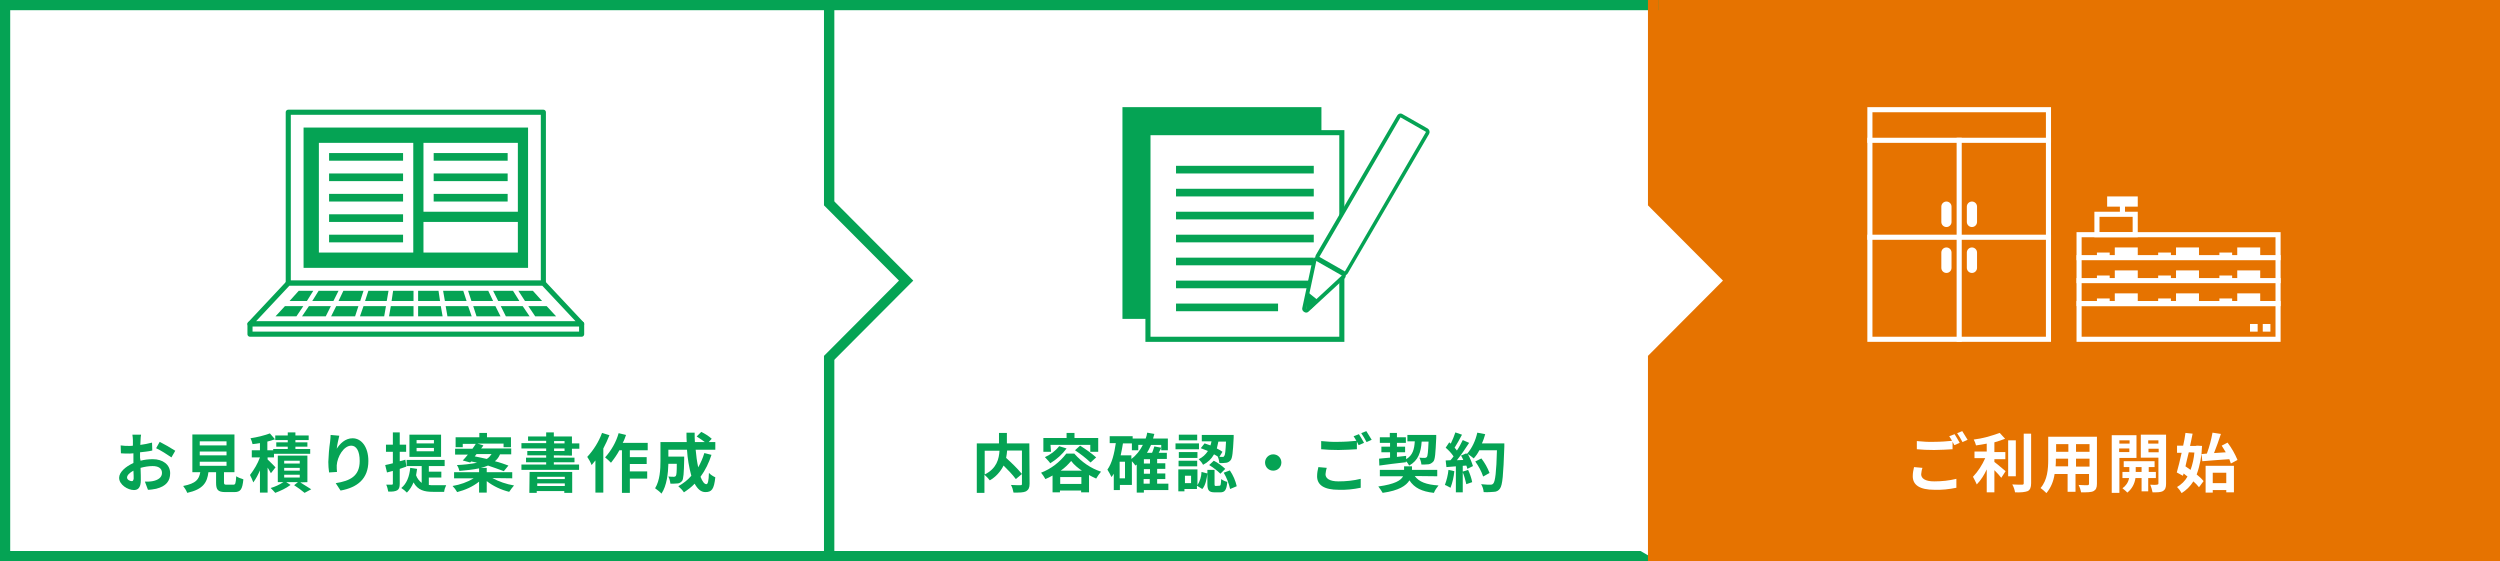 <?xml version="1.0" encoding="utf-8"?>
<!-- Generator: Adobe Illustrator 24.2.0, SVG Export Plug-In . SVG Version: 6.00 Build 0)  -->
<svg version="1.1" id="レイヤー_1" xmlns="http://www.w3.org/2000/svg" xmlns:xlink="http://www.w3.org/1999/xlink" x="0px"
	 y="0px" viewBox="0 0 980 220" style="enable-background:new 0 0 980 220;" xml:space="preserve">
<rect x="0" y="0" width="980" height="220" fill="#333333" stroke="none"/>
<style type="text/css">
	.st0{fill:#E67300;}
	.st1{fill:#FFFFFF;}
	.st2{fill:#05A354;}
	.st3{fill:#FFFFFF;stroke:#05A354;stroke-width:2;stroke-linecap:round;stroke-linejoin:round;}
</style>
<rect x="647" y="2" class="st0" width="331" height="216"/>
<path class="st0" d="M976,4v212H649V4H976 M980,0H645v220h335V0z"/>
<polygon class="st1" points="325,218 325,2 648,2 648,79.7 678.2,110 648,140.3 648,218 "/>
<polygon class="st2" points="643.1,216 327,216 327,4 650,4 650,0 323,0 323,220 650,220 "/>
<polygon class="st1" points="2,218 2,2 325,2 325,79.7 355.2,110 325,140.3 325,218 "/>
<path class="st2" d="M323,4v76.5l1.2,1.2l28.2,28.3l-28.2,28.3l-1.2,1.2V216H4V4H323 M327,0H0v220h327v-78.9l31-31.1l-31-31.1V0z"/>
<path class="st2" d="M55.1,180.6c1.5-0.4,3.1-0.6,4.8-0.6c3.9,0,6.8,2.1,6.8,5.5c0,3-1.5,5.1-5.5,6.1c-1.1,0.2-2.2,0.4-3.2,0.4
	l-1.2-3.2c1,0,2.1,0,3.1-0.2c2-0.4,3.6-1.4,3.6-3.2c0-1.9-1.5-2.7-3.7-2.7c-1.6,0-3.2,0.3-4.7,0.7c0.1,2,0.1,3.9,0.1,4.8
	c0,3.1-1.2,3.9-2.7,3.9c-2.4,0-5.8-2.1-5.8-4.8c0-2.2,2.5-4.4,5.6-5.8c0-0.5,0-1.2,0-1.7v-2.1c-0.5,0-0.9,0.1-1.4,0.1
	c-1.2,0-2.4,0-3.5-0.1l-0.1-3.1c1.2,0.2,2.3,0.2,3.4,0.2c0.5,0,0.9,0,1.4-0.1c0-0.9,0-1.6,0-2.1c0-0.7-0.1-1.4-0.2-2.2h3.4
	c-0.1,0.4-0.2,1.5-0.2,2.2c0,0.6-0.1,1.2-0.1,1.8c1.5-0.2,3.1-0.5,4.6-0.9l0.1,3.1c-1.6,0.4-3.2,0.5-4.8,0.7c0,0.7,0,1.5,0,2.2
	L55.1,180.6L55.1,180.6z M52.4,187.6c0-0.6,0-1.8-0.1-3.1c-1.5,0.8-2.5,1.8-2.5,2.7s1.2,1.4,1.8,1.4
	C51.9,188.7,52.3,188.5,52.4,187.6L52.4,187.6z M62.6,173.2c2.1,1.1,4.1,2.2,6.1,3.5l-1.5,2.6c-1.9-1.3-3.9-2.6-6-3.6L62.6,173.2z"
	/>
<path class="st2" d="M91.4,190c0.9,0,1-0.4,1.2-3.3c0.8,0.5,1.8,0.9,2.8,1.2c-0.4,4-1.1,5-3.6,5h-3.4c-3,0-3.7-0.9-3.7-3.7v-4.1h-3
	c-0.5,4-2,6.7-8.3,8.1c-0.4-1-1-1.9-1.6-2.7c5.1-1,6.2-2.6,6.7-5.4h-3.1v-14.8h16.5v14.8h-4.1v4c0,0.8,0.2,0.9,1.1,0.9H91.4z
	 M78.3,174.6h10.5V173H78.3V174.6z M78.3,178.5h10.5V177H78.3V178.5z M78.3,182.6h10.5V181H78.3V182.6z"/>
<path class="st2" d="M106.2,185.5c-0.5-0.8-0.8-1.5-1.3-2.2v9.8h-3v-8.7c-0.7,1.6-1.5,3.2-2.6,4.7c-0.4-1-0.8-2-1.3-2.9
	c1.6-2.1,3-4.4,3.9-6.9h-3.2v-2.8h3.2v-2.8c-1,0.2-2,0.3-2.9,0.4c-0.2-0.8-0.4-1.5-0.8-2.3c2.6-0.4,5.1-1,7.6-1.9l2,2.3
	c-1,0.4-2,0.6-3,0.9v3.4h2.3V176h5.7v-0.9h-4.5v-1.7h4.5v-0.9h-4.9v-1.8h4.9v-1.2h3v1.2h5.2v1.8h-5.2v0.9h4.7v1.7h-4.7v0.9h5.8v1.9
	h-14.2v1.4h-2.5v0.8c0.8,0.7,2.6,2.6,3.1,3.1L106.2,185.5z M117.7,189.1c1.5,0.9,3.2,2,4.3,2.7l-2.6,1.4c-1.3-1.1-2.7-2.1-4.1-3
	l1.5-1.2h-4.6l1.7,1.1c-1.9,1.4-3.9,2.3-6,3.1c-0.4-0.5-1.3-1.4-1.8-1.9c1.8-0.5,3.4-1.3,5-2.3h-2.2v-10.4h11.6V189L117.7,189.1z
	 M111.4,181.7h6.1v-1.1h-6.1V181.7z M111.4,184.5h6.1v-1.1h-6.1V184.5z M111.4,187.2h6.1v-1.1h-6.1V187.2z"/>
<path class="st2" d="M133,170.8c-0.4,1.7-0.8,3.4-1,5.1c1.2-1.9,3.3-4.1,6.2-4.1c3.5,0,6.2,3.4,6.2,8.9c0,7-4.3,10.4-10.9,11.6
	l-1.9-2.9c5.6-0.9,9.4-2.7,9.4-8.7c0-3.9-1.3-6-3.3-6c-3,0-5.5,4.4-5.7,7.7c0,0.9,0,1.8,0.1,2.6l-3.1,0.2c-0.2-1.4-0.3-2.8-0.3-4.1
	c0.1-2.7,0.3-5.3,0.7-8c0.1-0.9,0.2-1.9,0.2-2.6L133,170.8z"/>
<path class="st2" d="M156.7,183.8v5.8c0,1.4-0.3,2.2-1,2.6c-0.7,0.4-1.9,0.6-3.5,0.5c-0.2-0.9-0.4-1.9-0.8-2.7c0.9,0,1.8,0,2.1,0
	s0.5-0.1,0.5-0.4v-5l-2.3,0.6l-0.7-2.9c0.9-0.2,1.9-0.4,3-0.7v-4.5h-2.7v-2.8h2.7v-4.8h2.7v4.8h2.5v2.8h-2.5v3.7l2.2-0.6l0.4,2.7
	L156.7,183.8z M168.1,190.1c0.5,0.1,1.2,0.1,1.8,0.1c0.9,0,4,0,5,0c-0.4,0.8-0.7,1.7-0.8,2.6h-4.4c-3.3,0-5.9-0.6-7.6-3.7
	c-0.6,1.5-1.5,2.9-2.6,4c-0.6-0.6-1.4-1.3-2.2-1.8c2.1-1.7,3.2-4.5,3.5-7.9l2.7,0.4c-0.1,0.9-0.3,1.7-0.4,2.5c0.4,1.2,1.2,2.2,2.2,3
	v-6.6h-5.9v-2.4h14.9v2.4h-6.2v2.2h4.9v2.3h-4.9V190.1L168.1,190.1z M172.9,179.1h-12.4v-8.7h12.4V179.1z M170.1,172.5h-6.8v1.3h6.8
	V172.5z M170.1,175.6h-6.8v1.3h6.8V175.6z"/>
<path class="st2" d="M193,187.4c2.6,1.4,5.5,2.4,8.5,2.9c-0.7,0.8-1.3,1.6-1.9,2.5c-3.2-0.8-6.2-2.2-8.8-4.2v4.5h-3v-4.3
	c-2.5,2-5.5,3.3-8.6,4.1c-0.5-0.9-1.1-1.7-1.8-2.4c3-0.5,5.8-1.5,8.3-3H178v-2.4h9.8v-1.5c-2.5,0.5-5.1,0.8-7.7,1
	c-0.2-0.8-0.5-1.6-1-2.3c2.6-0.1,5.3-0.4,7.9-0.9c-0.8-0.2-1.6-0.4-2.3-0.5l-0.4,0.4l-2.9-0.8c0.6-0.6,1.3-1.4,2-2.3h-5v-2.3h6.8
	c0.4-0.6,1-1.3,1.3-1.9h-5.1v1.3h-2.8v-3.9h9.3v-1.7h3v1.7h9.4v3.9h-2.9v-1.4h-10.2l2.3,0.7c-0.3,0.4-0.5,0.8-0.9,1.2h11.8v2.3H196
	c-0.4,1-1.1,2-2,2.7c2.1,0.5,3.9,1.2,5.3,1.7l-1.8,2.2c-2.1-0.8-4.1-1.5-6.2-2.2c-0.9,0.4-1.9,0.7-2.8,0.9h2.3v1.7h10v2.4L193,187.4
	z M186.1,178.9c1.4,0.3,3.1,0.6,4.7,1c0.8-0.4,1.4-1.2,1.9-1.9h-5.9L186.1,178.9z"/>
<path class="st2" d="M217.1,178.5v0.9h8.1v1.8h-8.1v0.9h9.9v2.1h-22.6v-2.1h9.7v-0.9h-7.9v-1.8h7.9v-0.9h-7.4v-1.7h7.4v-1h-9.7v-2.1
	h9.7v-0.9H207v-1.7h7.1v-1.6h3v1.6h7.1v2.7h2.9v2.1h-2.9v2.7L217.1,178.5z M207.6,185h16.7v8.2h-3.1v-0.7h-10.8v0.7h-2.9L207.6,185z
	 M210.6,186.9v0.9h10.8v-0.9H210.6z M221.4,190.5v-1h-10.8v1H221.4z M217.2,173.8h4.1v-0.9h-4.1V173.8z M217.2,176.8h4.1v-1h-4.1
	V176.8z"/>
<path class="st2" d="M238.9,170.6c-0.7,1.8-1.5,3.5-2.4,5.2v17.3h-3.1v-12.6c-0.5,0.6-1.1,1.3-1.5,1.8c-0.4-1.1-1-2.2-1.7-3.2
	c2.5-2.7,4.5-5.9,5.8-9.4L238.9,170.6z M246.9,176.5v2.7h6.6v2.7h-6.6v2.9h6.8v2.8h-6.8v5.6h-3.1v-16.7h-1c-0.9,1.7-2.1,3.4-3.3,4.9
	c-0.7-0.7-1.4-1.4-2.3-2.1c2.4-2.7,4.3-5.9,5.3-9.5l2.9,0.7c-0.4,1.1-0.7,2.1-1.3,3.1h9.8v2.9L246.9,176.5L246.9,176.5z"/>
<path class="st2" d="M278.9,178.3c-1,3.1-2.4,6-4.3,8.6c0.7,1.8,1.5,2.9,2.3,2.9c0.6,0,0.9-1.3,1-4.4c0.7,0.7,1.6,1.3,2.5,1.7
	c-0.5,4.7-1.4,5.8-3.9,5.8c-1.8,0-3.1-1.3-4.2-3.3c-1.3,1.4-2.7,2.4-4.2,3.4c-0.6-0.9-1.4-1.7-2.2-2.4c1.9-1.1,3.7-2.4,5.1-4.1
	c-0.9-3.3-1.5-6.8-1.7-10.2H262v2.7h6.2c0,0,0,0.8,0,1.2c-0.1,5.3-0.3,7.6-0.8,8.3c-0.4,0.5-1.1,1-1.7,1c-1,0.1-1.9,0.1-2.9,0.1
	c-0.1-1-0.4-2-0.8-2.8c0.9,0.1,1.8,0.1,2.2,0.1c0.3,0,0.5-0.1,0.7-0.3c0.3-0.4,0.4-1.5,0.4-4.8H262c-0.1,3.7-0.6,8.6-2.7,11.7
	c-0.7-0.8-1.6-1.4-2.5-2.1c1.9-3.1,2.1-7.4,2.1-10.7v-7.4h10.3c-0.1-1.3-0.1-2.4-0.1-3.7h3.2c0,1.3,0,2.5,0.1,3.7h3.9
	c-1-0.8-2.1-1.5-3.2-2.2l1.8-1.8c1.4,0.7,2.9,1.6,4.1,2.7l-1.2,1.3h2.6v3h-7.7c0.2,2.3,0.5,4.6,1,6.9c1-1.8,1.8-3.6,2.4-5.6
	L278.9,178.3z"/>
<path class="st1" d="M753.6,183.4c-0.3,0.8-0.4,1.7-0.5,2.5c0,1.6,1.5,2.8,5.1,2.8c3,0,5.9-0.3,8.7-1v3.5c-2.9,0.6-5.8,0.9-8.6,0.8
	c-5.8,0-8.5-1.9-8.5-5.3c0-1.2,0.2-2.4,0.5-3.6L753.6,183.4z M766.2,170.2c0.6,0.9,1.5,2.5,2,3.4l-2.1,0.9c-0.2-0.4-0.5-0.9-0.7-1.4
	v3c-1.7,0.1-4.9,0.3-7.2,0.3c-2.6,0-4.8-0.1-6.8-0.3v-3.2c2.2,0.2,4.5,0.4,6.8,0.3c2.4,0,5.1-0.2,7-0.4c-0.4-0.6-0.7-1.3-1.1-1.8
	L766.2,170.2z M769.2,169c0.7,1.1,1.4,2.2,2.1,3.4l-2,0.9c-0.6-1.2-1.3-2.3-2.1-3.5L769.2,169z"/>
<path class="st1" d="M781.8,181.1c1.3,0.9,3.7,3.1,4.4,3.6l-1.7,2.6c-0.6-0.8-1.6-1.9-2.7-3v8.7h-3v-9c-1,2.2-2.2,4.1-3.9,5.9
	c-0.5-1-0.9-2-1.5-3c2-2.1,3.6-4.6,4.8-7.3H774V177h4.8v-3.1c-1.4,0.3-2.9,0.5-4.2,0.7c-0.2-0.8-0.5-1.6-0.9-2.3
	c3.5-0.4,6.8-1.4,10.2-2.6l2.1,2.3c-1.3,0.5-2.8,1-4.2,1.4v3.8h4.3v2.8h-4.3L781.8,181.1z M790.2,186.7h-3v-14.1h3V186.7z
	 M796.2,170v19.4c0,1.7-0.4,2.6-1.3,3.1c-1,0.4-2.7,0.6-5,0.5c-0.2-1.1-0.5-2.1-1.1-3.1c1.6,0.1,3.2,0.1,3.8,0.1s0.7-0.2,0.7-0.6
	V170H796.2L796.2,170z"/>
<path class="st1" d="M822,189.6c0,1.6-0.4,2.4-1.3,2.9s-2.6,0.5-4.9,0.5c-0.2-1-0.5-2-1-2.9c1.4,0.1,3.1,0.1,3.5,0.1
	s0.6-0.2,0.6-0.6v-3.8h-5.3v7h-3.1v-7h-5.1c-0.4,2.8-1.4,5.3-3.2,7.5c-0.7-0.7-1.5-1.4-2.3-2c2.7-3.1,3-7.5,3-11.1v-9H822V189.6z
	 M810.7,182.9v-3.1h-4.8v0.4c0,0.8,0,1.7-0.1,2.6h4.9L810.7,182.9L810.7,182.9z M806,174.1v3h4.8v-3H806z M819.1,174.1h-5.3v3h5.3
	V174.1z M819.1,182.9v-3.1h-5.3v3.1H819.1z"/>
<path class="st1" d="M830.8,179.5v13.7h-3v-22.6h9.7v8.9L830.8,179.5z M830.8,172.6v1.3h4v-1.3H830.8z M834.7,177.2v-1.4h-4v1.4
	H834.7z M842.1,187.4v5.2h-2.6v-5.2h-2.4c-0.3,2.2-1.4,4.3-3.2,5.7c-0.5-0.6-1.3-1.2-1.9-1.7c1.3-0.9,2.3-2.3,2.6-4H832V185h2.7
	v-1.9h-2.2v-2.3h12.1v2.3h-2.3v1.9h2.8v2.4H842.1z M839.5,185v-1.9h-2.3v1.9H839.5z M849.1,189.6c0,1.5-0.3,2.3-1.2,2.9
	c-0.9,0.5-2.2,0.5-4.1,0.5c-0.2-1-0.5-2.1-0.9-3c1.2,0.1,2.3,0.1,2.7,0s0.5-0.2,0.5-0.5v-10.1h-6.9v-9h9.9V189.6z M842.1,172.6v1.3
	h4v-1.3H842.1z M846.2,177.3v-1.4h-4v1.4H846.2z"/>
<path class="st1" d="M863.2,174.8c-0.1,3.8-0.8,7.6-2.1,11.2c1,0.8,1.9,1.6,2.7,2.6L862,191c-0.6-0.8-1.4-1.6-2.2-2.3
	c-1.2,1.9-2.7,3.4-4.6,4.6c-0.5-0.9-1.1-1.7-1.8-2.4c1.7-1,3.1-2.3,4.1-4.1c-0.5-0.4-1.1-0.8-1.5-1.2l-0.3,0.9l-2.4-1.3
	c0.6-2.1,1.3-4.9,1.9-7.7h-1.8v-2.8h2.4c0.4-1.7,0.7-3.4,0.9-5l2.8,0.3c-0.3,1.4-0.6,3.1-1,4.8h2.2l0.5-0.1L863.2,174.8z M858,177.3
	c-0.5,1.9-0.9,3.8-1.3,5.5c0.6,0.4,1.3,0.9,2,1.4c0.8-2.2,1.3-4.5,1.5-6.8L858,177.3L858,177.3z M865.1,177.8c1-2.7,1.7-5.4,2.2-8.2
	l3.3,0.5c-0.8,2.5-1.8,5.2-2.7,7.5c1.4-0.1,3-0.2,4.6-0.3c-0.5-0.9-1.1-1.8-1.6-2.6l2.3-1.2c1.6,2.1,2.9,4.4,3.9,6.8l-2.6,1.4
	c-0.2-0.6-0.4-1.2-0.6-1.7c-3.8,0.3-7.7,0.5-10.6,0.8L863,178L865.1,177.8z M864.6,182.6h11.1V193h-3v-0.9h-5.3v1h-2.8V182.6z
	 M867.4,185.3v4.1h5.3v-4.1H867.4z"/>
<path class="st2" d="M403.6,189.6c0,1.6-0.4,2.4-1.4,3c-1,0.5-2.6,0.5-4.9,0.5c-0.2-1.1-0.5-2.1-1-3c1.4,0.1,3.1,0.1,3.7,0.1
	s0.6-0.2,0.6-0.6v-13h-5.8c-0.1,1-0.2,1.9-0.4,2.9c2.2,2,4.3,4,6.2,6.3l-2.4,2c-1.4-1.9-3.1-3.6-4.8-5.3c-1.2,2.4-3.1,4.5-5.4,5.8
	c-0.6-0.8-1.3-1.5-2.1-2.2v7.1h-3v-19.4h8.7v-4.1h3.1v4.1h8.8L403.6,189.6z M386,186c4.8-2.4,5.6-6.2,5.8-9.3H386V186z"/>
<path class="st2" d="M421.2,177.9c2.8,3.2,6.4,5.7,10.4,7c-0.7,0.8-1.3,1.7-1.9,2.7c-0.9-0.4-1.9-0.9-2.8-1.4v6.8h-3.1v-0.7h-8.3
	v0.7h-2.9v-6.6c-0.9,0.5-1.8,1-2.8,1.4c-0.5-0.9-1.1-1.8-1.7-2.5c3.9-1.5,7.3-4.1,9.9-7.5h3.2L421.2,177.9L421.2,177.9z M412,177.1
	h-3v-5.4h9.1v-2h3.1v2h9.3v5.4h-3.1v-2.7h-15.6L412,177.1z M418.1,175.8c-1.7,2.3-3.9,4.3-6.4,5.8c-0.6-0.9-1.4-1.6-2.1-2.4
	c2.2-1,4.1-2.4,5.6-4.3L418.1,175.8z M423.9,189.7V187h-8.3v2.7H423.9z M424.1,184.5c-1.6-1.1-3.1-2.3-4.2-3.8
	c-1.2,1.4-2.5,2.7-4.1,3.8H424.1z M423.4,174.7c2.2,1.4,4.4,2.9,6.3,4.6l-2.2,2c-1.9-1.8-4-3.4-6.1-4.8L423.4,174.7z"/>
<path class="st2" d="M458,192.1h-9.6v1h-2.8v-11l-0.5,0.4c-0.3-0.4-0.9-1.2-1.4-1.7v9.3H439v2h-2.4v-6.4c-0.3,0.4-0.5,0.9-0.9,1.3
	c-0.5-1-1-2-1.6-2.9c1.8-2.5,2.7-6.3,3.3-10.4H435V171h9v0.9h5.1c0.3-0.8,0.5-1.5,0.6-2.3l2.8,0.5c-0.2,0.6-0.4,1.3-0.5,1.8h5.8v4.6
	h-2.6v-2.1h-4c-0.5,1.1-1,2.2-1.6,3.1h2c0.4-0.8,0.6-1.7,0.9-2.5l2.7,0.5c-0.3,0.7-0.6,1.3-1,2h3.2v2.4h-3.8v1.7h3.2v2.2h-3.2v1.8
	h3.2v2.2h-3.2v1.8h4.4V192.1z M441,181h-2.1v6.5h2.1V181z M443.5,179.9c1.9-1.4,3.4-3.3,4.5-5.5h-1.8v2.1h-2.5v-2.7h-3.5
	c-0.3,1.6-0.5,3.1-0.9,4.7h4.2L443.5,179.9L443.5,179.9z M450.8,180h-2.4v1.7h2.4V180z M450.8,183.9h-2.4v1.8h2.4V183.9z
	 M448.3,189.6h2.4v-1.8h-2.4V189.6z"/>
<path class="st2" d="M470,176.1h-9.2v-2.3h9.2V176.1z M469.4,190.2c1-1.6,1.5-3.3,1.6-5.2l2.3,0.6c-0.3,2.2-0.7,4.6-2,6.1l-2.1-1.3
	v1.3h-4.9v0.9h-2.4V184h7.5V190.2z M469.4,179.5h-7.3v-2.3h7.3V179.5z M462,180.6h7.3v2.2H462V180.6z M469.3,172.6h-7.2v-2.2h7.2
	V172.6z M466.9,186.5h-2.4v2.9h2.4V186.5z M472.2,173.8c0.7,0.3,1.5,0.5,2.3,0.8c0.2-0.5,0.3-1.1,0.4-1.6h-3.8v-2.5h12.5
	c0,0,0,0.7,0,1.1c-0.3,5.7-0.5,8-1.2,8.8c-0.4,0.5-1,0.9-1.7,1c-0.9,0.1-1.8,0.2-2.7,0.1c-0.1-0.9-0.3-1.8-0.7-2.6
	c-0.5-0.3-0.9-0.5-1.4-0.8c-1,1.8-2.5,3.2-4.3,4.1c-0.4-0.8-1-1.5-1.7-2.2c1.5-0.7,2.7-1.8,3.6-3.2c-0.9-0.4-1.8-0.7-2.8-1.1
	L472.2,173.8z M478.1,190.4c0.4,0,0.5-0.4,0.6-2.6c0.7,0.5,1.5,0.9,2.4,1.1c-0.3,3.3-1,4.1-2.8,4.1h-2.1c-2.3,0-2.9-0.8-2.9-3.3
	v-5.5h2.8v5.5c0,0.7,0.1,0.8,0.5,0.8L478.1,190.4z M475.8,180.6c1.6,0.8,3.1,1.9,4.5,3.2l-1.9,1.9c-1.3-1.3-2.8-2.4-4.4-3.4
	L475.8,180.6z M477.6,173.1c-0.2,0.9-0.4,1.8-0.6,2.7c0.8,0.4,1.5,0.8,2.2,1.3l-1.2,2c0.5,0,1,0,1.2,0c0.3,0.1,0.6-0.1,0.7-0.4
	c0.4-0.4,0.5-1.9,0.7-5.6H477.6z M482.1,184.4c1.3,1.9,2.2,4,2.7,6.2l-2.6,1.1c-0.5-2.2-1.3-4.4-2.5-6.4L482.1,184.4z"/>
<path class="st2" d="M499.1,178.1c1.8,0,3.2,1.4,3.2,3.2s-1.4,3.2-3.2,3.2c-1.8,0-3.2-1.4-3.2-3.2l0,0
	C495.9,179.6,497.3,178.1,499.1,178.1z"/>
<path class="st2" d="M520.1,183.4c-0.3,0.8-0.4,1.7-0.5,2.5c0,1.6,1.5,2.8,5.1,2.8c3,0,5.9-0.3,8.7-1v3.5c-2.9,0.6-5.8,0.9-8.6,0.8
	c-5.8,0-8.5-1.9-8.5-5.3c0-1.2,0.2-2.4,0.5-3.6L520.1,183.4z M532.7,170.2c0.6,0.9,1.5,2.5,2,3.4l-2.1,0.9c-0.2-0.4-0.5-0.9-0.7-1.4
	v3c-1.7,0.1-4.9,0.3-7.2,0.3c-2.6,0-4.8-0.1-6.8-0.3v-3.2c2.2,0.2,4.5,0.4,6.8,0.3c2.4,0,5.1-0.2,7-0.4c-0.4-0.6-0.7-1.3-1.1-1.8
	L532.7,170.2z M535.6,169c0.7,1.1,1.4,2.2,2.1,3.4l-2,0.9c-0.6-1.2-1.3-2.3-2.1-3.5L535.6,169z"/>
<path class="st2" d="M554.6,186.6c1.6,2.3,4.6,3.4,9.3,3.7c-0.7,0.9-1.4,1.8-1.8,2.9c-4.8-0.5-7.7-2-9.6-4.9
	c-1.3,2.1-4.1,4-10.5,4.9c-0.5-0.9-1.1-1.7-1.7-2.5c6.5-0.9,8.9-2.4,9.7-4h-9.1v-2.5h9.5v-1.4h3.1v1.4h9.9v2.5L554.6,186.6
	L554.6,186.6z M540.6,179.8c1.2-0.1,2.7-0.3,4.3-0.4v-2.1h-3.4v-2.2h3.4v-1.5h-4v-2.2h3.9v-1.7h2.8v1.7h3.5v2.2h-3.5v1.5h3.2v2.2
	h-3.2v1.8l3.6-0.4v1.3c2.6-1.5,3.2-3.9,3.4-7h-2.9v-2.5H563c0,0,0,0.8,0,1.2c-0.3,6-0.4,8.5-1.2,9.3c-0.5,0.5-1.1,0.9-1.8,1
	c-0.9,0.1-1.9,0.1-2.8,0.1c-0.1-1-0.4-1.9-0.8-2.7c0.9,0.1,1.7,0.1,2.1,0.1c0.3,0,0.6-0.1,0.8-0.3c0.4-0.5,0.5-2.1,0.7-6.1h-2.7
	c-0.3,4.2-1.3,7.4-4.9,9.4c-0.4-0.6-0.7-1.3-1.3-1.7v0.4c-3.7,0.4-7.6,0.9-10.4,1.3L540.6,179.8z"/>
<path class="st2" d="M570.1,184.7c-0.2,2.2-0.7,4.4-1.5,6.5c-0.7-0.4-1.5-0.8-2.2-1.1c0.7-1.9,1.2-3.9,1.4-5.9L570.1,184.7z
	 M589.7,173.8c0,0,0,1,0,1.3c-0.4,11.1-0.7,15-1.7,16.4c-0.5,0.8-1.4,1.3-2.4,1.3c-1.3,0.1-2.6,0.2-4,0.1c-0.1-1.1-0.4-2.1-1-3.1
	c1.6,0.2,3.1,0.2,3.7,0.2c0.4,0,0.8-0.1,1.1-0.5c0.7-0.8,1.2-4.5,1.4-13h-6.9c-0.6,1.2-1.3,2.2-2.2,3.2c-0.7-0.6-1.5-1.2-2.3-1.7
	c0.8,1.4,1.5,3.1,2,4.7l-2.2,1.1c-0.1-0.4-0.2-0.9-0.4-1.3l-1.4,0.1V193h-2.7v-10.2l-3.7,0.3l-0.3-2.6l1.9-0.1
	c0.4-0.4,0.8-1,1.2-1.5c-0.9-1.3-1.9-2.4-3.1-3.4l1.4-2.1l0.6,0.5c0.7-1.4,1.3-2.9,1.8-4.4l2.6,0.9c-0.9,1.7-2,3.7-2.9,5.1
	c0.4,0.4,0.6,0.7,0.9,1.1c0.9-1.3,1.6-2.7,2.3-4.1l2.5,1.1c-1.5,2.3-3.1,4.7-4.8,6.8l2.5-0.1c-0.3-0.6-0.5-1.2-0.9-1.7l2.1-0.9
	l0.2,0.3c2.1-2.4,3.4-5.3,4.1-8.4l3.1,0.6c-0.4,1.3-0.7,2.4-1.3,3.6L589.7,173.8L589.7,173.8z M575.5,184.2c0.7,1.5,1.3,3.2,1.6,4.8
	l-2.3,0.8c-0.4-1.7-0.8-3.3-1.5-4.9L575.5,184.2z M581.4,186.8c-0.7-2.1-1.8-4.1-3.1-5.9l2.4-1.2c1.3,1.7,2.4,3.6,3.2,5.7
	L581.4,186.8z"/>
<rect x="440" y="42" class="st2" width="78" height="83"/>
<rect x="450" y="52" class="st1" width="76" height="81"/>
<path class="st2" d="M525,53v79h-74V53H525 M527,51h-78v83h78V51z"/>
<rect x="461" y="65" class="st2" width="54" height="3"/>
<rect x="461" y="74" class="st2" width="54" height="3"/>
<rect x="461" y="83" class="st2" width="54" height="3"/>
<rect x="461" y="92" class="st2" width="54" height="3"/>
<rect x="461" y="101" class="st2" width="54" height="3"/>
<rect x="461" y="110" class="st2" width="54" height="3"/>
<rect x="461" y="119" class="st2" width="40" height="3"/>
<path class="st1" d="M527.2,107.2c-0.1,0-0.3,0-0.4-0.1l-10-5.7c-0.3-0.2-0.5-0.6-0.3-1l31.8-54.7c0.2-0.3,0.6-0.5,1-0.3l10,5.7
	c0.3,0.2,0.5,0.6,0.3,1l-31.8,54.7C527.7,107.1,527.4,107.2,527.2,107.2z"/>
<path class="st2" d="M549,46l10,5.7l-31.8,54.7l-10-5.7L549,46 M549,44.5c-0.5,0-1,0.3-1.3,0.8L515.8,100c-0.4,0.7-0.2,1.6,0.5,2.1
	l0,0l10,5.7c0.7,0.4,1.6,0.1,2-0.6l31.9-54.7c0.4-0.7,0.2-1.6-0.5-2.1l0,0l-10-5.7C549.5,44.6,549.3,44.5,549,44.5L549,44.5z"/>
<path class="st1" d="M512,121.7c-0.4,0-0.7-0.3-0.7-0.8c0-0.1,0-0.1,0-0.2l4-18.7c0-0.2,0.2-0.4,0.4-0.5s0.5-0.1,0.7,0l10,5.7
	c0.4,0.2,0.5,0.7,0.3,1c0,0.1-0.1,0.1-0.1,0.2l-14.1,13C512.3,121.7,512.2,121.7,512,121.7z"/>
<path class="st2" d="M516,102.3l10,5.7l-14,13L516,102.3 M516,100.8c-0.7,0-1.3,0.5-1.5,1.2l-4,18.7c-0.2,0.8,0.4,1.6,1.2,1.8
	c0.5,0.1,0.9,0,1.3-0.4l14.1-13c0.6-0.6,0.6-1.5,0.1-2.1c-0.1-0.1-0.2-0.2-0.4-0.3l-10-5.7C516.6,100.8,516.3,100.8,516,100.8
	L516,100.8z"/>
<polygon class="st2" points="512,114 517,118 514,121 512,121 "/>
<rect x="113" y="44" class="st3" width="100" height="67"/>
<rect x="119" y="50" class="st2" width="88" height="55"/>
<polygon class="st3" points="228,127 98,127 113,111 213,111 "/>
<rect x="98" y="127" class="st3" width="130" height="4"/>
<polygon class="st2" points="163.9,118 172.5,118 171.9,114 163.9,114 "/>
<polygon class="st2" points="143.1,118 151.6,118 152.3,114 144.4,114 "/>
<polygon class="st2" points="153.5,118 162.1,118 162.1,114 154.1,114 "/>
<polygon class="st2" points="174.4,118 182.9,118 181.6,114 173.7,114 "/>
<polygon class="st2" points="127.7,124 129.7,120 121.1,120 118.4,124 "/>
<polygon class="st2" points="117.1,114 113.5,118 120.3,118 122.8,114 "/>
<polygon class="st2" points="195.3,118 203.6,118 201.1,114 193.3,114 "/>
<polygon class="st2" points="183.5,114 184.8,118 193.3,118 191.4,114 "/>
<polygon class="st2" points="208.9,114 203.2,114 205.8,118 212.5,118 "/>
<polygon class="st2" points="204.9,120 196.3,120 198.3,124 207.6,124 "/>
<polygon class="st2" points="207.1,120 209.8,124 218,124 214.3,120 "/>
<polygon class="st2" points="194.2,120 185.5,120 186.8,124 196.2,124 "/>
<polygon class="st2" points="118.9,120 111.7,120 108,124 116.2,124 "/>
<polygon class="st2" points="130.7,118 132.7,114 124.9,114 122.4,118 "/>
<polygon class="st2" points="132.7,118 141.2,118 142.5,114 134.6,114 "/>
<polygon class="st2" points="140.5,120 131.8,120 129.8,124 139.2,124 "/>
<polygon class="st2" points="183.5,120 174.7,120 175.4,124 184.9,124 "/>
<polygon class="st2" points="172.8,120 163.9,120 163.9,124 173.5,124 "/>
<polygon class="st2" points="151.3,120 142.5,120 141.1,124 150.6,124 "/>
<polygon class="st2" points="162.1,120 153.2,120 152.5,124 162.1,124 "/>
<rect x="125" y="56" class="st1" width="37" height="43"/>
<rect x="129" y="60" class="st2" width="29" height="3"/>
<rect x="129" y="68" class="st2" width="29" height="3"/>
<rect x="129" y="76" class="st2" width="29" height="3"/>
<rect x="129" y="84" class="st2" width="29" height="3"/>
<rect x="129" y="92" class="st2" width="29" height="3"/>
<rect x="166" y="56" class="st1" width="37" height="27"/>
<rect x="166" y="87" class="st1" width="37" height="12"/>
<rect x="170" y="60" class="st2" width="29" height="3"/>
<rect x="170" y="68" class="st2" width="29" height="3"/>
<rect x="170" y="76" class="st2" width="29" height="3"/>
<path class="st1" d="M802,44v88h-68V44H802 M804,42h-72v92h72V42z"/>
<rect x="767" y="54" class="st1" width="2" height="80"/>
<rect x="732" y="54" class="st1" width="72" height="2"/>
<rect x="732" y="92" class="st1" width="72" height="2"/>
<path class="st1" d="M773,79L773,79c1.1,0,2,0.9,2,2v6c0,1.1-0.9,2-2,2l0,0c-1.1,0-2-0.9-2-2v-6C771,79.9,771.9,79,773,79z"/>
<path class="st1" d="M763,79L763,79c1.1,0,2,0.9,2,2v6c0,1.1-0.9,2-2,2l0,0c-1.1,0-2-0.9-2-2v-6C761,79.9,761.9,79,763,79z"/>
<path class="st1" d="M773,97L773,97c1.1,0,2,0.9,2,2v6c0,1.1-0.9,2-2,2l0,0c-1.1,0-2-0.9-2-2v-6C771,97.9,771.9,97,773,97z"/>
<path class="st1" d="M763,97L763,97c1.1,0,2,0.9,2,2v6c0,1.1-0.9,2-2,2l0,0c-1.1,0-2-0.9-2-2v-6C761,97.9,761.9,97,763,97z"/>
<path class="st1" d="M892,93v25h-76V93H892 M894,91h-80v29h80V91z"/>
<path class="st1" d="M892,120v12h-76v-12H892 M894,118h-80v16h80V118z"/>
<path class="st1" d="M836,85v6h-13v-6H836 M838,83h-17v10h17V83z"/>
<rect x="814" y="100" class="st1" width="80" height="2"/>
<rect x="814" y="109" class="st1" width="80" height="2"/>
<rect x="882" y="127" class="st1" width="3" height="3"/>
<rect x="887" y="127" class="st1" width="3" height="3"/>
<rect x="822" y="99" class="st1" width="5" height="2"/>
<rect x="846" y="99" class="st1" width="5" height="2"/>
<rect x="870" y="99" class="st1" width="5" height="2"/>
<rect x="822" y="108" class="st1" width="5" height="2"/>
<rect x="846" y="108" class="st1" width="5" height="2"/>
<rect x="870" y="108" class="st1" width="5" height="2"/>
<rect x="822" y="117" class="st1" width="5" height="2"/>
<rect x="846" y="117" class="st1" width="5" height="2"/>
<rect x="870" y="117" class="st1" width="5" height="2"/>
<rect x="829" y="97" class="st1" width="9" height="4"/>
<rect x="829" y="106" class="st1" width="9" height="4"/>
<rect x="829" y="115" class="st1" width="9" height="4"/>
<rect x="853" y="97" class="st1" width="9" height="4"/>
<rect x="853" y="106" class="st1" width="9" height="4"/>
<rect x="853" y="115" class="st1" width="9" height="4"/>
<rect x="877" y="97" class="st1" width="9" height="4"/>
<rect x="877" y="106" class="st1" width="9" height="4"/>
<rect x="877" y="115" class="st1" width="9" height="4"/>
<rect x="826" y="77" class="st1" width="12" height="4"/>
<rect x="831" y="80" class="st1" width="2" height="4"/>
<polygon class="st0" points="650,220 650,141.1 681,110 650,78.9 650,0 646,0 646,80.5 647.2,81.7 675.4,110 647.2,138.3 646,139.5 
	646,220 "/>
</svg>
